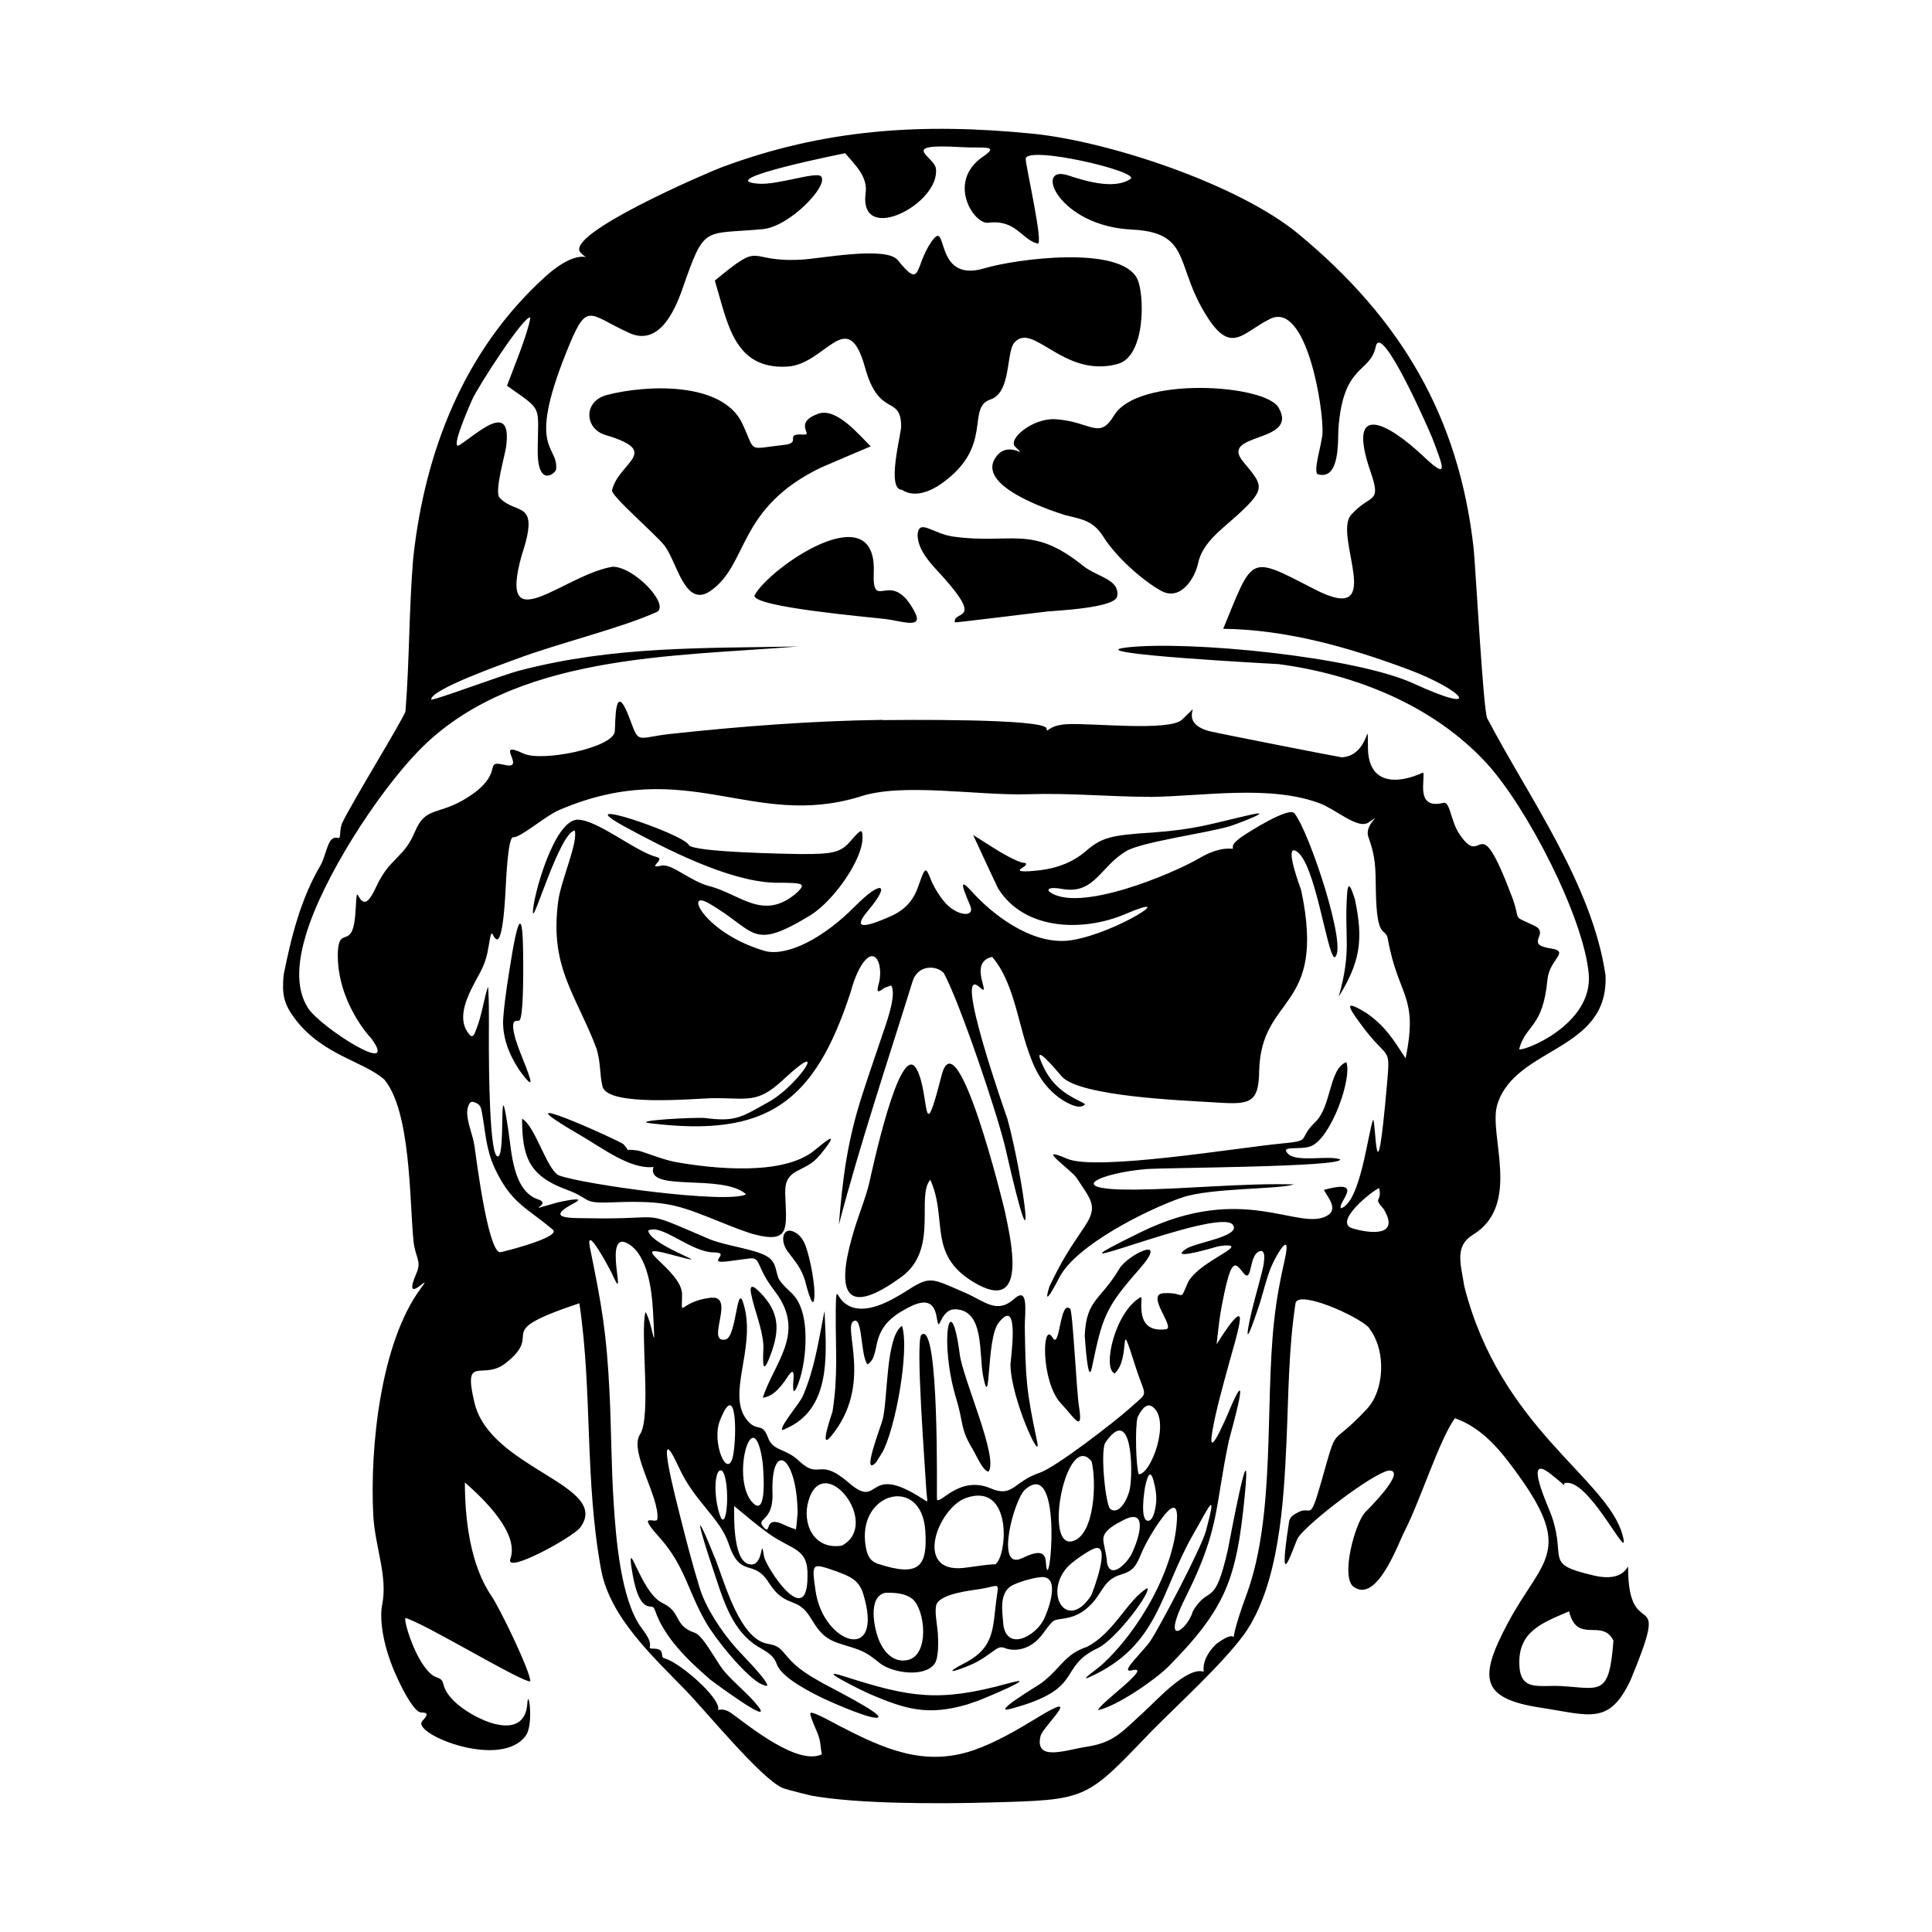<svg width="1500" height="1500" viewBox="0 0 1500 1500" xmlns="http://www.w3.org/2000/svg">
  <!-- Original SVG transformed and centered -->
  <svg x="219.8" y="100.0" width="1060.399" height="1300" viewBox="0 0 291.52 357.39">
    >     <path class="cls-1" d="M132.1,77.06c-3.41-.03-.16-11.91-.18-13.58-.07-6.83-4.7-1.64-7.7-12.49-3.75-13.55-8.37-.68-16.63-.23-11.41.61-12.69-9.31-15.44-18.36,10.61-8.79,6.38-3.85,18.3-4.46,4.37-.22,18.28-2.99,20.78.12,5.2,6.47,3.44,1.28,7.23-4.07,3.64-5.14.19,9.1,11.25,5.78,6.49-1.95,29.02-5.04,32.61,2.26,1.55,3.16,1.87,16.53-4.2,18.17-11.58,3.12-18.04-9.16-22.04-4.56-1.79,2.06-.62,10.63-5.07,12.12-5.32,1.78.81,9.92-10.39,17.91-2.34,1.67-5.78,3.18-8.5,1.41M166.89,82.45c-3.57-1.15-19.66-6.47-14.5-12.71,2.72-3.29,6.93,1.09,3.89-1.85-1.72-1.66,3.76-6.21,8.6-5.9,7.6.5,9.26,4.53,12.48-.81,5.08-8.42,32.21-6.67,35.11-1.69,4.49,7.7-12.71,5.26-7.6,11.49,4.2,5.12,5.15,5.66-1.06,11.37-3.21,2.95-7.58,5.9-8.51,10.38-.66,3.18-3.77,8.22-7.96,5.85-4.16-2.35-9.64-7.34-12.21-11.43-2.19-3.49-4.46-3.79-8.25-4.7ZM114.79,72.32c-17.98,8.68-15.38,20.65-23.58,26.32-5.45,3.77-7.1-6.16-9.8-9.67-1.83-2.38-11.48-10.64-11.2-11.82,1.42-6.04,10.79-8.19-1.4-11.79-4.47-1.32-4.82-7.21.32-8.55,8.22-2.15,24.65-2.98,28.9,6.13,2.95,6.32.87,5.41,8.91,4.53,3.98-.44-.33-2.5,4.25-2.2,1.98.13-2.36-2.46,2.99-4.44,3.93-1.45,8.8,4.57,11.24,6.95-3.55,1.51-7.1,3-10.63,4.54ZM135.43,86.49c.38-3.3,3.28-.05,7.62.55,12.44,1.73,16.69-2.63,27.64,6.19,3.08,2.49,7.93,2.86,7.34,6.55-.4,2.5-12.86,3.04-14.96,3.25-1.25.12-19.67,2.44-19.69,2.31-.39-2.67,6.3.16-2.52-9.69-2.23-2.48-5.5-5.53-5.43-9.17ZM100.59,99.65c3.01-5.83,26.12-21.86,25.48-5.06-.35,9.06,3.66-1.3,8.79,8.63,1.88,3.64-2.97,1.82-6.23,1.42-3.54-.43-28.05-2.52-28.03-4.99ZM127.97,126.21c2.87-.03,34.69-.4,34.98,1.79.17,1.26.08-.68,4.37-.92,5.23-.29,21.86,1.61,24.58-.99,5.45-5.2-1.77.48,5.81,2.48,2.2.54,27.96,5.59,28.24,5.58,6.18-.3,5.46-9.79,5.61-1.84.15,7.62,6.18,7.67,11.77,5.09.55,1.22-1.81,8.01,4.32,6.47,1.43-.36,1.53,3.69,3.26,6.4,5.45,8.52,3.74-6.62,11.39,13.66,2.05,5.44-.31,3.79,4.67,6.11,3.74,1.74-2.37,4.01,3.66,4.92,4.14.63-.35,2.29-.76,6.61-.99,10.47-4.54,9.43-6.05,14.86.7.66,15.81-5.16,14.86-16.03-1.06-12.08-13.19-35.65-21.87-45.06-11.32-12.28-27.95-18.9-44.31-21.08-.15-.02-43.67-2.28-32.33-3.57,13.1-1.48,48.57,1.95,61.13,7.71,15.17,6.97,10.91,1.46-1.38-3.1-12.57-4.67-25.8-8.41-39.26-8.58,6.5-15.77,5.34-15.74,19.54-8.42,15.64,8.07,3.85-11.44,7.74-15.87,4.12-4.69,6.61-2.17,4.18-9.2-5.29-15.32,3.72-10.46,11.3-3.3,5.4,5.09,4.33,2.57,1.88-3.89-.39-1.03-10.91-25.25-12.09-19.52-1.17,5.69-6.98,3.55-7.96,17.57-.16,2.33.41,10.96-4.35,9.66-1.2-.33.84-6.58.95-8.69.29-5.25-3.39-28.31-11.17-24.49-6.31,3.09-8.6,8.49-14.71-2.59-5.27-9.55-2.71-15.9-14.79-16.47-15.77-.75-21.04-14.01-13.62-11.57,3.56,1.17,9.8,3.12,13.3.77,2.32-1.56-22.49-7.35-22.36-4.24.08,1.76,3.88,18.37,2.55,18.03-3.48-.88-4.57-5.18-10.53-4.45-3.11.38-8.95-8.76-1.14-14.1,3.77-2.58-.01-1.76-4.66-2.04-13.72-.81-5.7,2-5.38,4.57.95,7.56-16.52,16.53-15,5.21.47-3.51-2.25-5.96-4.37-8.48-.09.02-28.81,5.73-18.48,6.51,4.02.3,12.26-2.63,13.3-1.59,1.85,1.84-6.64,10.76-12.42,11.29-12.86,1.18-12.32-1.04-17.17,12.84-1.66,4.74-5.04,12.18-11.31,9.32-9.05-4.12-8.94-7.19-13.61,4.55-8.24,20.71-1.52,19.32-2,24.54-.08.85-3.99,4.11-3.94-4.05.07-9.85,1.23-8.27-6.55-13.78,1.31-3.54,4.43-11.04,4.99-14.53-1.12-.88-11.22,14.76-12.42,17.49-.22.5-4.95,11.08-2.71,9.69,3.72-2.31,11.38-9.84,9.93.48-.26,1.88-2.52,9.53-1.37,10.77,3.56,3.83,8.74.21,4.73,12.26-5.27,18.75,8.99,4.15,19.41,2.47,4.61.03,12.05,7.92,9.52,9.61-7.75,3.53-20.99,6.67-30.23,10.14-2.08.78-18.45,6.53-18.01,8.63,1.63-.16,14.9-5.2,19-6.26,20.08-5.21,38.82-4.69,59.29-5.1-26.88,2.19-60.95,1.58-81.07,22.35-8.89,9.24-20.34,27.04-23.98,39.21-1.48,4.96-2.51,11.16.54,15.75,2.83,4.12,19.7,14.91,13.37,6.28,0,.08-7.39-7.7-7.1-18.32.3-6.18,3.37.36,3.82-9.36.27-5.74.34-1.35,1.94-1.41,1.17-.04,2.37-3.19,2.93-4.23,1.67-3.1,2.7-3.8,4.91-6.2,1.36-1.47,2.1-2.78,2.9-4.62,2.32-5.47,5.01-3.25,11.3-7.29,8.11-5.21,2.96-8,7.81-6.88,4.91,1.13-2.52-5.54,4-2.43,3.87,1.85,18.98-1.18,19.5-4.65.2-1.32-.21-12.09,3.32-2.44,1.92,5.24,1.43,3.67,8.71,2.89,14.99-1.61,30.03-2.78,45.11-2.98ZM234.97,230.65c-2.53-2.89-.34-1.26-1.02-4.56-1.6.65-9.91,7.34-5.68,8.61,3.58,1.07,10.21,1.9,6.69-4.04ZM46.22,239.81c.38.01,13.25-3.22,11.36-4.83-5.81-4.89-8.88-5.6-12.45-13.2-1.87-4.12-1.92-7.69-2.72-11.96-.24-1.29-.49-1.67-1.75-2.1-1.1-.37-1.4,1.66-1.37,2.41.09,2.28,1.22,4.66,1.56,7.02.46,3.2,2.82,21.88,5.36,22.65ZM96.01,283.37c.88-4.18.83-16.93-2.81-7.55-1.76,4.54,1.61,12.65,2.81,7.55ZM182.36,275.09c-.53,2.13-.33,10.46.27,12.08,2.65.09,6.98-11.79,2.85-14.46-1.47-.95-2.65,1.4-3.12,2.39ZM228.74,164.33c1.92,8.85,1.1,13.58-3.43,20.92,2.89-10.19,1.1-12.82,1.82-22.25.25-3.24,1.29.46,1.6,1.33ZM48.87,176.15c.07-.45.15-.9.23-1.35,2.26-12.38,2.14.97,2.15,4.47,0,1.4.03,10.7-.85,11.07-.41.17-1.52-.41-1.27,1.74.37,3.16,2.65,7.46,3.56,10.63.73,2.53-2.32-1.87-2.39-1.98-2.17-3.31-3.63-7.12-3.3-11.12.37-4.48,1.13-9.02,1.87-13.45ZM128.34,183.36c-1.52,1.18-1.73.99-1.16-1.05.38-1.37.33-3.38-.12-4.47-1.3-3.15-4.18-.05-5.91,6.38-7.65,23.55-17.74,31.1-42.71,28.05-4.78-.58,10-1.35,11.7-1.12,6.67.88,7.86-.3,13.96-3.7,6.21-3.73,12.67-13.83,2.65-4.49-5.67,5.28-7.52,3.84-15.34,3.95-3.91.11-22.1,1.82-23.22-2.47-.67-2.58-.32-4.82-1.28-8.08-1.84-4.98-4.31-9.36-6.21-14.18-2.33-5.92-2.78-10.87-2-17.19.6-4.64,4.28-12.54,3.55-15.2-3.2.35-8.88,20.03-8.93,17.46-.06-3.07,4.52-19.98,9.65-19.79,4.34.16,12.28,6.86,16.85,8,1.88.47-2.44,2.59.91,1.81,2.2-.51,6.21,3.35,10.26,4.38,6.63,1.69,11.56,7.68,18.8,1.29,1.8-1.86,1.42-2.02-4.8-2.02-9.97-.27-23.63-7.38-32.06-11.97-12.82-6.98,12.46,1.5,13.66,3.91.78,1.57,21.57,1.91,23.83,1.94,7.14.03,8.61-.36,10.76-2.84,2.24-2.58,2.49-2.64,2.49-.56,0,4.43-5.87,13.14-11.09,16.45-12.93,7.86-11.49,3.3-21.78-2.57-5.34-3.05-.82,6.49,12.17,10.25,4.72,1.1,12.32-2.71,19.13-9.61,5.58-5.64,7.72-4.93,2.78.92-3.1,3.68-1.62,4.08,4.73,1.27,3.06-1.35,4.85-3.27,5.94-6.35,1.53-4.33,1.58-4.35,2.74-1.44.65,1.64,2.12,3.95,3.27,5.13,2.58,2.66,6.2,2.9,5.09.33-2.28-5.26-2.07-5.74,1.02-2.25,5.04,5.27,13.1,10.89,20.71,9.64,9.78-1.61,23.45-10.69,11.36-5.55-8.91,3.79-21.49,3.56-27.13-5.48-.65-1.34-2.11-4.46-3.25-6.93l-2.08-4.49,4.69,2.97c2.58,1.63,5.34,2.98,6.14,2.99.8,0,.6.52-.44,1.13-1.22.72.15.88,3.91.44,3.82-.45,7.14-1.83,9.72-4.04,3.4-2.93,5.28-3.45,14.35-4.01,9.26-.69,12.19-1.8,20.5-3.71,6.43-1.47-3.01,2.06-4.2,2.41-5.2,1.49-18.74,3.32-22.02,5.29-5.48,3.28-6.73,9.12-13.35,8.11-2.41-.45-3.59-.27-3.1.47,6.02,4.8,26.32-3.7,32.17-7.13,4.39-2.57,6.88-1.91,6.99-1.97.43-.23-.86-.6,2.07-2.62,1.38-.95,9.94-6.38,11.13-4.96,3.17,3.77,11.67,29.51,8.53,30.78-1.69-1.36-4.07-20.2-8.07-22.66-2.81-1.73.96,8.1,1.01,8.34,5.48,25.98-8.69,21.98-8.98,38.78-.12,7.03-2.35,6.94-9.98,6.45-6.34-.4-28.3-1.23-32.14-5.5-.88-.98-6.96-8.41-3.94-2.1,1.73,3.62,4.09,5.56,7.62,7.29.46.23.85.43,1.29.7-1.1,1.56-4.57-.63-5.62-1.42-3.86-2.91-5.45-6.59-6.89-11.08-1.95-6.06-3.1-14.07-7.32-18.91-5.43,1.12.25,9.13-2.68,6.47-5.93-5.39,5.91,28.01,5.96,28.19,3.5,12.97,6.68,37.53-.37,6.52-1.76-7.72-9.98-31.82-13.24-37.74-1.52-1.68-5.52-1.86-6.66,1.77-5.37,17.28-11.14,34.43-15.74,51.94.82-9.93,1.78-17.56,4.81-27.14,1.41-4.43,2.96-8.85,4.44-13.26.66-2,3.2-8.67,1.92-10.66l-1.43.5ZM70.03,229.14c-6.38.29-4.19-.79-9.68-2.77-7.9-2.93-9.34-7.02-9.34-15.08,2.8,1.52,5.28,10.88,7.85,12.1,5.23,1.93,35.88,6.17,39.98,4.03-5.14-4.54-21.45-.32-19.79-5.83-4.9.58-11.02-4.11-15.38-6.64-19.97-11.6,8.34,1.07,9.01,1.82,3.11,3.46-2.81.54,2.9,1.29,1.07.14,5.38,1.97,8.2,2.48,8.08,1.43,22.97,3.01,29.67-2.52,1.81-1.49,5.66-4.74,1.87.12-2.12,2.72-2.95,2.92-5.86,4.44-2.68,1.56-2.32,3.77-2.21,6.54.22,5.71.58,8.73-6.52,6.9-1.98-.51-5.14-1.79-7.13-2.59-8.42-3.36-11.01-4.54-20.49-4.38-1.03.02-2.05.05-3.07.1ZM125.08,225.14c.45-1.94,6.56-30.98,10.13-24.46,2.88,5.26,1.12,17.87,5.33,1.39,3.31-12.95,13.3,27.93,13.49,28.87,1.23,5.92,5.25,22.36-6.62,15.25-9.95-5.96-5.47-13.43-9.27-21.87-3.08,3.59,1.84,14.78-6.06,20.66-11.94,8.75-14.01,3.6-10.67-8.32.3-1.08.63-2.15.98-3.21.91-2.76,1.99-5.49,2.69-8.31ZM163.56,247.1c2.75-5.71,4-7.55,7.55-12.84,2.92-4.35,1.3-5.65-1.73-10.32-1.14-1.76-9.28-7.24-2.02-4.1,6.21,2.68,36.69-2.4,45.62-3.24,6.91-.65,3.36-.78,7.33-4.59,3.5-3.35,2.91-11.45,6.64-12.79,1.24,3.59-3.25,15.98-7.41,17.87-2.29,1.04-7.02-.27-5,1.73,1.86,1.84,8.89.2,11.09,1.17.27,1.63-37.46,1.74-41.33,2.05-9.73.78-18.48,4.56-2.27,4.38,11.07-.12,22.74-1.4,33.74-1.11-3.14,1.08-17.73.71-23.83,2.78-7.26,2.47-22.68,10.14-26.24,17.06-.49.95-3.83,7.4-2.13,1.95ZM111.47,238.27c.97,2.57,2.31,9.02,1.85,11.7-.38,2.19-1.94-4.23-1.96-4.28-.88-2.7-2.05-3.9-3.7-6.12-1.72-2.32-.97-5.55,1.72-3.96,1.06.63,1.6,1.56,2.09,2.65ZM171.1,257.55c.38-7.82,3.32-7.36,7.41-14.27,1.73-2.93,10.93-7.47,4.22.15-7.26,8.23-7.87,10.25-10.08,20.91-.89,4.28-1.49-6.23-1.55-6.79ZM102.52,249.13c3.69,4.21,3.27,8.01,1.37,12.98-2.03,5.28-1.29-1.22-1.37-2.47-.26-3.77-1.91-7.37-2.62-10.96-.63-3.19,1.72-.52,2.62.44ZM166.02,272.04c-4.31-4.57-4.06-17.9-1.75-13.99,1.58,2.68,1.48-8.29,3.73-6.17.55.52,1.36,17.67,1.87,20.79,1.01,6.12-1.21,2.12-3.86-.62ZM106.46,277.67c-.07-1.23,3.8-5.6,4.51-7.26,2.47-5.83,3.18-10.98,4.39-17.07.3-1.52.21-.85.26.21.39,8.64,1.18,19.78-8.33,23.9-.23.1-.56.32-.82.22ZM117.27,273.78c1.21-7.62.63-13.37.69-20.86,0-.29-.02-4.42.27-4.22.42.3.8,1.67,2.57,2.55,3.66,1.82,8.63-.97,11.68-2.84,5.68-3.62,5.42-3.31,13.08.02,4.25,1.85,6.79,4.64,10.52,1.29,3.2-2.86,2.18,3.32,2.23,6.1.18,11.17.3,13.35,2.62,24.33,1.1,5.24-5.55-8.97-5.68-16.33-.02-.98,2.16-15.05-2.56-8.93-2.62,3.4-1.62,19.51-3.26,11.41-.96-4.76.33-14.07-5.86-14.33-3.57-.15-3.41,5.82-4.05,1.76-.75-4.72-4.02-3.39-7.52-1.32-7.22,4.28-4.14,9.25-7.26,11.33-1.56-1.96-.99-10.56-3.03-9.21-2.25,1.49,4.27,13.66-4.78,24.57-2.65,3.2.19-4.76.35-5.33ZM126.61,284.59c-3.38,3.56,1.06-7.84,1.38-9.16,1.1-4.49.64-17.59,4.11-19.94,1.66,5.16-1.43,22.1-4.22,27.06l-1.28,2.04ZM147.25,281.93c-2.78-4.51-1.97-5.61-3.52-10.68-3.85-12.67-1.25-24.61.7-9.65.7,5.33,8.33,22.11,6.14,25.02-1.19-.09-2.7-3.67-3.33-4.69ZM185.05,142.59c-8.98-.02-16.85-.85-26.05-.56-10.85.34-26.87-2.56-35.95.54-23.01,6.99-36.74-8.84-64.03,2.79-3.12,1.33-8.32,5.98-9.97,5.87-1.11.2-1.47,9.73-1.55,10.87-.04.65-.48,11.9-2.04,10.85-.94-.63-.86-3.04-1.59,1.53-.68,4.25-1.78,5.32-3.6,8.96-1.46,2.97-3.02,7-.5,9.89.85.98,1.18-.45,1.49-1.22,1.06-2.63,1.45-5.51,2.23-8.24.35-1.19.28-.52.33.34.2,4,.06,8.31.1,12.36.02,1.77.02,24,2.06,22.72,1.5-.94.04-18.83,1.94-6.55l.14.9c.72,4.71.96,13,6.33,14.86,3.49,1.07-4.13,3.04,4.17.67.32-.09,6.68-1.51,3.6.11-6.72,3.53-.51,3.18,3.47,3.26,16.9.32,9.79-2.21,25.43,4.48,3.48,1.42,9.7,2.09,12.3,3.7,2.19,1.36,1.69,3.62,2.6,5.02,1.97,2.77,3.58,2.65,4.83,6.71,1.34,4.33.72,11.89-1.1,16.05-1.2,2.75-.75-1.44-.73-1.9.11-2.71-1.06-.44-1.88.67-1.22,1.66-2.56,3.29-4.71,3.58,2.46-7.4,8.76-13.37,3.4-21.59-.26-.4-.53-.76-.81-1.14-1.78-2.37-2.31-3.38-3.47-5.96-.62-1.37-1.46-1.1-2.89-.92-1.22.15-2.45.33-3.68.49-4.92.61.94-1.88-2.93-1.9-5.02-.02-11.31-6.3-14.07-4.64.71,3.57,17.07,8.37,4.47,4.99-9.59-2.58,2.85,3.44,2.77,8.67-.08,5.42-.77,1.48,6.04.66,5.61-.68-1.19,9.78,3.23,8.91,2.52-.49,2.38-13.81,4.09-6.71,2.14,8.9-3.69,18.23.31,23.65,2.27,3.08,3.39.44,4.68,4.02,1.05,2.9,3.73,2.22,6.57,4.91,4.57,4.33,4.08-.98,10.67,4.71,6.91,5.97,3.47-4.45,15.57,3.3,1.75,1.12,1.08,1.06.93-2.35-.17-3.58-2.35-31.43-1-32.54,3.89-3.2,3.23,34.99,3.31,35.14.64,1.23,4.78-5.23,11.49-2.35,4.75,2.04,4.86-1.48,10.45-3.35,3.39-1.13,15.98-10.84,19.25-13.79,4.22-3.81,3.4-1.92,1.22-8.77-3.92-12.32-.81-1.9-4.48,1.37-2.7-1.07.09-13.34,5.66-16.33.4.53-1.55,7.82,5.3,6.89,2.11-.29-4.44-7.42-.55-7.68,4.88-.32,3.26,2.16,5.25-2.33,1.79-3.51,8.91-6.48,9.24-7.51.21-.67-2.54-.23-2.9-.14-.25.06-9.3,2.79-7.45,1.04l.66-.51c2.01-1.39,11.79-2.65,10.05-5.13-2.91-4.16-45.58,14.23-19.65,1.53,21.87-10.71,33.64-.1,39.72-3.48,2.6-1.45-.02-4.12-.65-5.54,9.06-2.45,2.82,2.74,3.61,3.95,4.19-1.27,5.75-16.02,6.88-18.93.61.22.59,19.56,2.97-7.67.74-8.51.32-4.56-5.73-12.88-2.63-3.61-3.56-5.21,1.41-2.16,4.11,2.92,5.66,5.63,8.28,9.62,2.78-13.5-1.53-12.94-3.79-25.47-.5-2.75-2.38.71-2.56-10.45-.08-4.79,0-6.91-1.59-11.33-1.03-2.85,3.82-5.54-.04-3.05-2.22,1.44-6.94-2.85-10.32-4.12-10.69-4.01-24.83-1.52-36.25-1.37ZM102.35,284.59c-1.97-13.8-7.02,3.76-2.06,8.72,3.22,3.22,2.14-7.82,2.06-8.72ZM175.43,280.55c-1,2.21.15,13.33,1.14,14.05,1.97,1.43,3.82-2.43,4.17-4.34.71-3.81.49-18.36-5.32-9.71ZM183.97,289.92c-.15.89-1.11,6.98.57,7.19,1.36.17,1.81-3.45,1.83-4.31.04-1.6-.21-2.93-.64-4.46-.84-2.81-1.52.53-1.76,1.58ZM93.53,296.63c1.45,1.87,1.79-8.47.19-10.16.18.23-.6-.79-1.09.78-.75,2.38-.18,7.1.9,9.38ZM109.82,295.36c-.16-12.39-5.75-15.49-5.36-4.08.22,6.37-3.96,5.11-1.72,7.39,1.45,1.48-.15-2.83,4.12-.74-.36-.17,1.68.82,2.39.92.29,1.13.47-2.64.57-3.49ZM172.57,284.43c-5.43-6.84-10.52,19.35-3.83,16.96,4.49-1.6,4.91-12.6,3.83-16.96ZM119.28,302.41c8.55-4.6-3.9-20.4-7.13-9.61-1.45,4.85,1.06,10.59,7.13,9.61ZM175.84,305.97c.7,3.77,4.08.37,5.12-1.51,1.26-2.29,4.27-10.54-1.58-7.5-1.52.79-4.42,2.17-4.31,4.21.05.99.52,2.59.67,3.74.04.35.08.71.11,1.06ZM162.82,306.06c.63,8.82,4-23.08-4.47-15.59-2.32,2.05-6.45,17.35-.68,14.65,1.96-.91,5.09-2.4,5.15.94ZM152.05,306.39c2.57-1.92,3.64-17.57-6.24-14.17-5.98,2.06-11.39,16.12-.55,14.95,2.2-.24,4.57-.72,6.78-.78ZM126.96,306.29c8.89,2.93,10.61.52,10.11-7.07-.78-11.99-14.78-8.19-12.7,3.46.31,1.74.81,2.99,2.59,3.62ZM111.93,309.01c.2-6.17-3.21-5.52-8.42-9.26-2.46-1.77-4.89-3.87-7.24-5.79,0,2.6-.27,12.71,3.8,12.47,2.6-.15,1.81-6.36,2.58-1.71.36,2.19,9.25,15.92,9.28,4.29ZM172.46,313.08c.53-1.16,4.43-11.57.6-10.02-1.42.57-4.63,2.8-5.64,3.92-5.17,5.73-.1,13.8,4.95,6.23l.09-.13ZM153.78,319.63c1.03,5.27,6.82,2.02,8.56-1.41.93-1.84,3.42-8.55.13-9.07-1.44-.23-6.1,1.15-7.27,2.01-2.25,1.65-1.74,5.14-1.51,7.59l.08.87ZM118.02,307.87c-5.23-1.81-5.22-1.84-4.38,4.14,1.61,11.51,14.79,15.78,10.18.7-.94-3.08-2.97-3.77-5.8-4.84ZM128.56,312.48c-3.92.8-2.38,7.94-1.23,10.46,1.11,2.41,3.07,4.51,5.98,3.89,4.66-.98,3.83-10.66.99-13.06-1.66-1.25-3.74-1.33-5.74-1.29ZM283.95,322.67c-2.43-4.83-7.73.88-9.47-6.23-5.69,2.45-11.09,4.3-10.59,11.77.36,5.38,4.34,3.91,8.92,4.18,8.34.49,10.26,2.32,11.14-9.72ZM171.64,323.99c5.79-3.04,8.54-9.93,12.79-12.5,1.06.58-6.57,10.91-10.57,12.82-8.78,4.19-2.49,8.66-18.62,12.95-4.49,1.2,6.01-5.05,6.65-5.54,4.22-3.23,4.89-6.12,9.75-7.73ZM146.09,336.3c-8.5,2.47-13.15,1.1-21.03-2.28-.84-.36-12.38-5.97-5.26-3.69,14.06,4.51,20.23,5.52,34.72,1.55,8.41-2.34-5.77,3.5-6.02,3.58l-2.41.83ZM91.01,330.86c-4.58-3.97-9.64-8.79-11.64-14.65-.46-1.34-.95-.34-2.15-1.2-1.89-1.35-2.59-6.19-2.91-8.25-.44-3.27.44-1.06,1.18.45,1.19,2.41,3.02,6.29,5.53,7.48,4.08,1.93,2.28,4.8,6.86,6.33,1.82.61,4.67,6.31,6.23,8.15,2.23,2.63,5.19,4.89,7.21,7.45,3.76,4.75-9.97-5.46-10.2-5.65l-.12-.1ZM92.4,305.63c1.9,4.89,5.13,16.76,11.05,17.74,2.28.38,2.67.98,4.13,2.71,2.14,2.54,4.56,3.97,7.41,5.59,1.36.77,12.88,6.57,12.05,7.36-.9.86-10.02-3.19-11.54-3.91-2.69-1.29-9.04-4.44-10.1-7.35-.92-2.52-2.9-2.92-4.98-4.43-4.92-3.57-6.7-10.06-8.56-15.61-2.34-6.96-5.25-16.51.55-2.1ZM201.89,279.89c-3.06,14.49-1.92,18.68-8.91,32.85-6.11,11.91.06,7.87,1.19,3.69,3.5-5.91,4.58-.29,7.49-13.18.17-.74,5.29-28.56,3.56-11.13-1.73,17.46-4,23.69-16.31,36.16-3.07,2.99-10.88,8.33-14.92,9.25-.22-1.07,12.15-9.74,7.16-8.5-2.83.71,2.49-4.02,4.02-6.35,2.06-3.13,10.84-19.79,11.82-23.46,2.52-9.44.61-5.02-2.68.69-7.16,12.41-7.28,23.85-22.2,30.57-2.41,1.08,1.73-1.81,2.57-2.57,7.99-7.21,15.9-20.84,16.13-31.74-.04-3.63-2.13-1.06-3.24.41-1.54,2.03-3.46,5.25-4.44,7.62-1.1,2.67-1.71,3.63-4.4,4.43-3.54,1.06-3.77,3.69-6.21,6.26-3.75,3.95-7.18,2.67-8.29,3.75-1.59,1.55-2.18,3.34-4.37,4.83-1.68,1.14-3.97,1.55-5.88.78-1.07-.43-1.73.22-2.67.88-2.21,1.56-3.01,2.13-5.57,3.15-3.34,1.33-4.24,1.25-.29-.78,6.71-3.46,5.93-7.71,6.91-14.38l.13-.89c.31-1.97-.53-1.04-3.75-.55-2.07.32-8.32.99-9.27,3.26-.52,1.24.18,4.66.28,6.16.11,1.6.22,5.26-.7,6.54-2.14,2.97-8.98,1.98-11.64-.11-2.21-1.73-3.01-2.43-5.75-3.31-3.99-1.28-5.96-1.43-8.42-5.36l-.54-.86c-3.03-5.11-5.36-1.88-9.1-7.78-3.26-5.14-5.99-.64-8.52-8.26-1.81-5.45-7.28-8.93-10.6-16.23-5.6-12.14-.33,8.04.05,9.56,1.32,5.27,2.77,10.93,4.37,16.12,1.34,4.34,4.57,9.16,7.54,12.59,1.47,1.7,6.22,6.34,6.89,8.11.25.67-1.69-.34-1.82-.43-3.44-2.2-9.22-9.31-11.35-13.04-3.85-6.71-4.36-11.85-9.9-18.07-5.07-5.6-.52-2.61-.38-3.8.56-4.66-6.11-14.43-3.7-18.1,2.5-3.81-.03-21.63,1.17-26.15,1.69,2.82,2.21,11.04,1.6-.2-.24-4.39-1.12-11.75-5.16-14.26-6.01-3.73.14,14.68-3.64,6.21-.2-.46-5.8-11.1-4.64-5.38,2.54,12.51,3.52,17.91,4.17,30.98.38,7.85.36,15.63.88,23.52.48,7.33,1.48,20.35,5.81,26.42.84,1.18,2.29,2.84,1.88,4.38-.13.49,2.27-.26,2.57,1.09.28,1.29-.13.88,1.22,1.42,2.98,1.19,9.64,6.84,10.72,9.81.14.38.17.6.07.99-.04.09,1.06-.63,3.01.79,3.89,2.84,14,11.09,19.15,8.67-.37-1.85-.16-2.53-.91-4.48-.19-.49-1.8-4.01-1.51-4.35.39-.48,5.56,2.45,6.07,2.71,9.45,4.87,18.07,8.87,28.68,5.26,4.68-1.6,9.43-4.38,13.64-6.95,10.38-6.36,1.19,1.84.7,3.94-1.29,5.55,5.54,2.89,9.9,2.24,5.89-.88,7.63-3.32,12.38-7.61,2.38-2.15,9.01-9.53,12.51-8.4.2.07-.77-2.47,2.68-5.87,6.97-5.21.85,4.77,6.62-10.89,6.08-16.94,3.8-39.86,5.77-58.07.5-4.58,1.23-8.52,2.25-13.01,1.62-7.12-1.94-.82-2.91,1.53-.91,2.21-1.62,5.18-2.35,7.54-.01.03-3.48,10.8-2.45,5.05.72-4,1.95-7.85,2.92-11.77.16-.66,1.23-5.03-.68-4.21-2.25.97-1.37,7.11-3.42,4.49-1.05-1.33-1.83-2.48-2.77-.13-.75,1.88-1.76,6.99-2.09,9.16-.31,2.09-.54,4.2-.77,6.31.02-.03,5.13-8.43,4.97-5.3-.1,1.87-1.77,7.3-2.33,9.38-1.24,4.61-2.79,9.96-3.57,14.61-1.24,7.45,4.11-5.7,4.21-5.93,4.03-8.97-.1,5.58-.42,6.89-.06.26-.13.51-.19.77ZM29.9,339.65c1.09-1.23.98-1.63-.46-1.63-1.15,0-3.39-3.44-5.62-8.59-2.72-6.34-3.22-11.69-2.68-14.35,1.25-6.18-1.55-12.37-1.9-19.26-.72-14.17,1.49-36.55,10.1-48.25,3.33-4.53-4.33,4.69-.84-3.4,1.11-2.57-.34-3.25-.69-6.99-.84-8.93-.57-27.46-6.2-34.24-4.42-3.93-13.14-5.17-19.03-12.91-2.53-3.33-2.82-5.38-2.48-9.38,1.63-8.14,3.64-16.22,7.88-23.43.91-1.54,1.42-4.54,2.25-5.41,1.22-1.26,1.86.49,1.95-1.32.05-.99.09-1.28.4-2.24,1.86-4.08,13.46-22.89,13.54-23.95.86-10.64.74-21.84,1.65-32.64,2.46-22.73,10.8-44.3,28.08-60,8.29-7.53,10.51-2.36,7.67-5.2-3.85-3.84,27.16-17.15,29.91-18.18C115.6-.02,136.49-1.29,159.95,1.04c16.37,1.63,44.03,10.85,56.79,21.42,21.87,18.12,34.23,38.95,37.38,67.15.46,4.88,2.06,34.63,2.89,36.21,8.77,16.74,22.42,35.42,25.25,54.85.74,16.34-19.18,15.18-23.08,27.54-2.03,6.43,5.33,21.39-5.23,27.86-3.97,2.43-2.57,6.23-1.84,10.95,7.68,30.34,30.49,40.98,33.78,53.12,1.91,7.03-6.34-10.65-11.53-11.12-2.8-.25,2.03,2.72-3.82-1.91-6.02-4.76-.42,7.07.26,9.08,3.16,9.32-1.83,10.08,9,12.61,8.99,2.1,6.87-6.14,7.4,1.29,1.12,12.29,8.8.78.45,20.92-4.57,9.83-8.75,7.59-19.12,6.01-12.99-1.97-13.44-6.28-7.03-18.24,7.13-13.31,14.08-14.88,2.15-31.44-3.66-5.08-7.5-9.97-13.53-12.13-3.35,4.63-7.35,17.49-10.75,24.12-1.4,2.72-5.96,15.7-11.01,11.77-2.55-2.34.37-13.12,2.47-15.66.2-.23,9.43-9.25,5.13-9.05-3.53.69-16.92,10.92-19.29,14.26-.77,1.08-4.67,14.16-1.94-3.4.17-1.11,1.28-1.61,2.22-2.1,2.33-1.04,2.25,1.79,4.1-4.51l.54-1.85c3.75-13.12,1.52-6.67,9.77-15.58,3.74-4.04,3.94-12.06.94-16.5l-.6-.88c-2.46-2.52-14.81-7.96-15.59-5.24-1.51,9.71-1.5,19.75-1.94,29.56-.58,12.71-1.5,30.63-9.06,41.22-4.75,6.45-13.97,14.8-19.78,20.69-14.14,14.73-13.53,14.6-34.62,15.18-10.4.29-28.2.36-38.26-1.52.98.18-4.65-1.09-5.9-1.61-4.62-2.07-16.22-16.27-20.71-20.9-6.88-7.1-15.95-15.39-17.93-25.47-3.59-19.35-1.84-37.96-4.67-57.06-19.63,6.55-6.99,5.92-15.76,12.8-4.89,3.84-9.17-2.19-6.63,8.45,3.39,14.17,29.32,17.55,22.56,26.63-1.52,2.04-16.12,10.07-14.91,6.7,1.99-5.55-5.87-12.99-9.7-16.33,0,7.97,1.16,17.64,5.71,24.29,1.69,2.47,8.06,15.54,8.27,18.13-1.22.64-22.99-12.63-26.7-13.49-.33,1.07,2.92,11.42,6.74,12.68,2.24.74.34,1.72,3.62,5.01,3.64,3.66,15.1,9.43,15.69.54.24-3.58,1.38,4.42-.29,6.81-5.15,7.37-23.76-.07-22.26-2.86l.26-.37Z"/> 
  </svg>
</svg>
